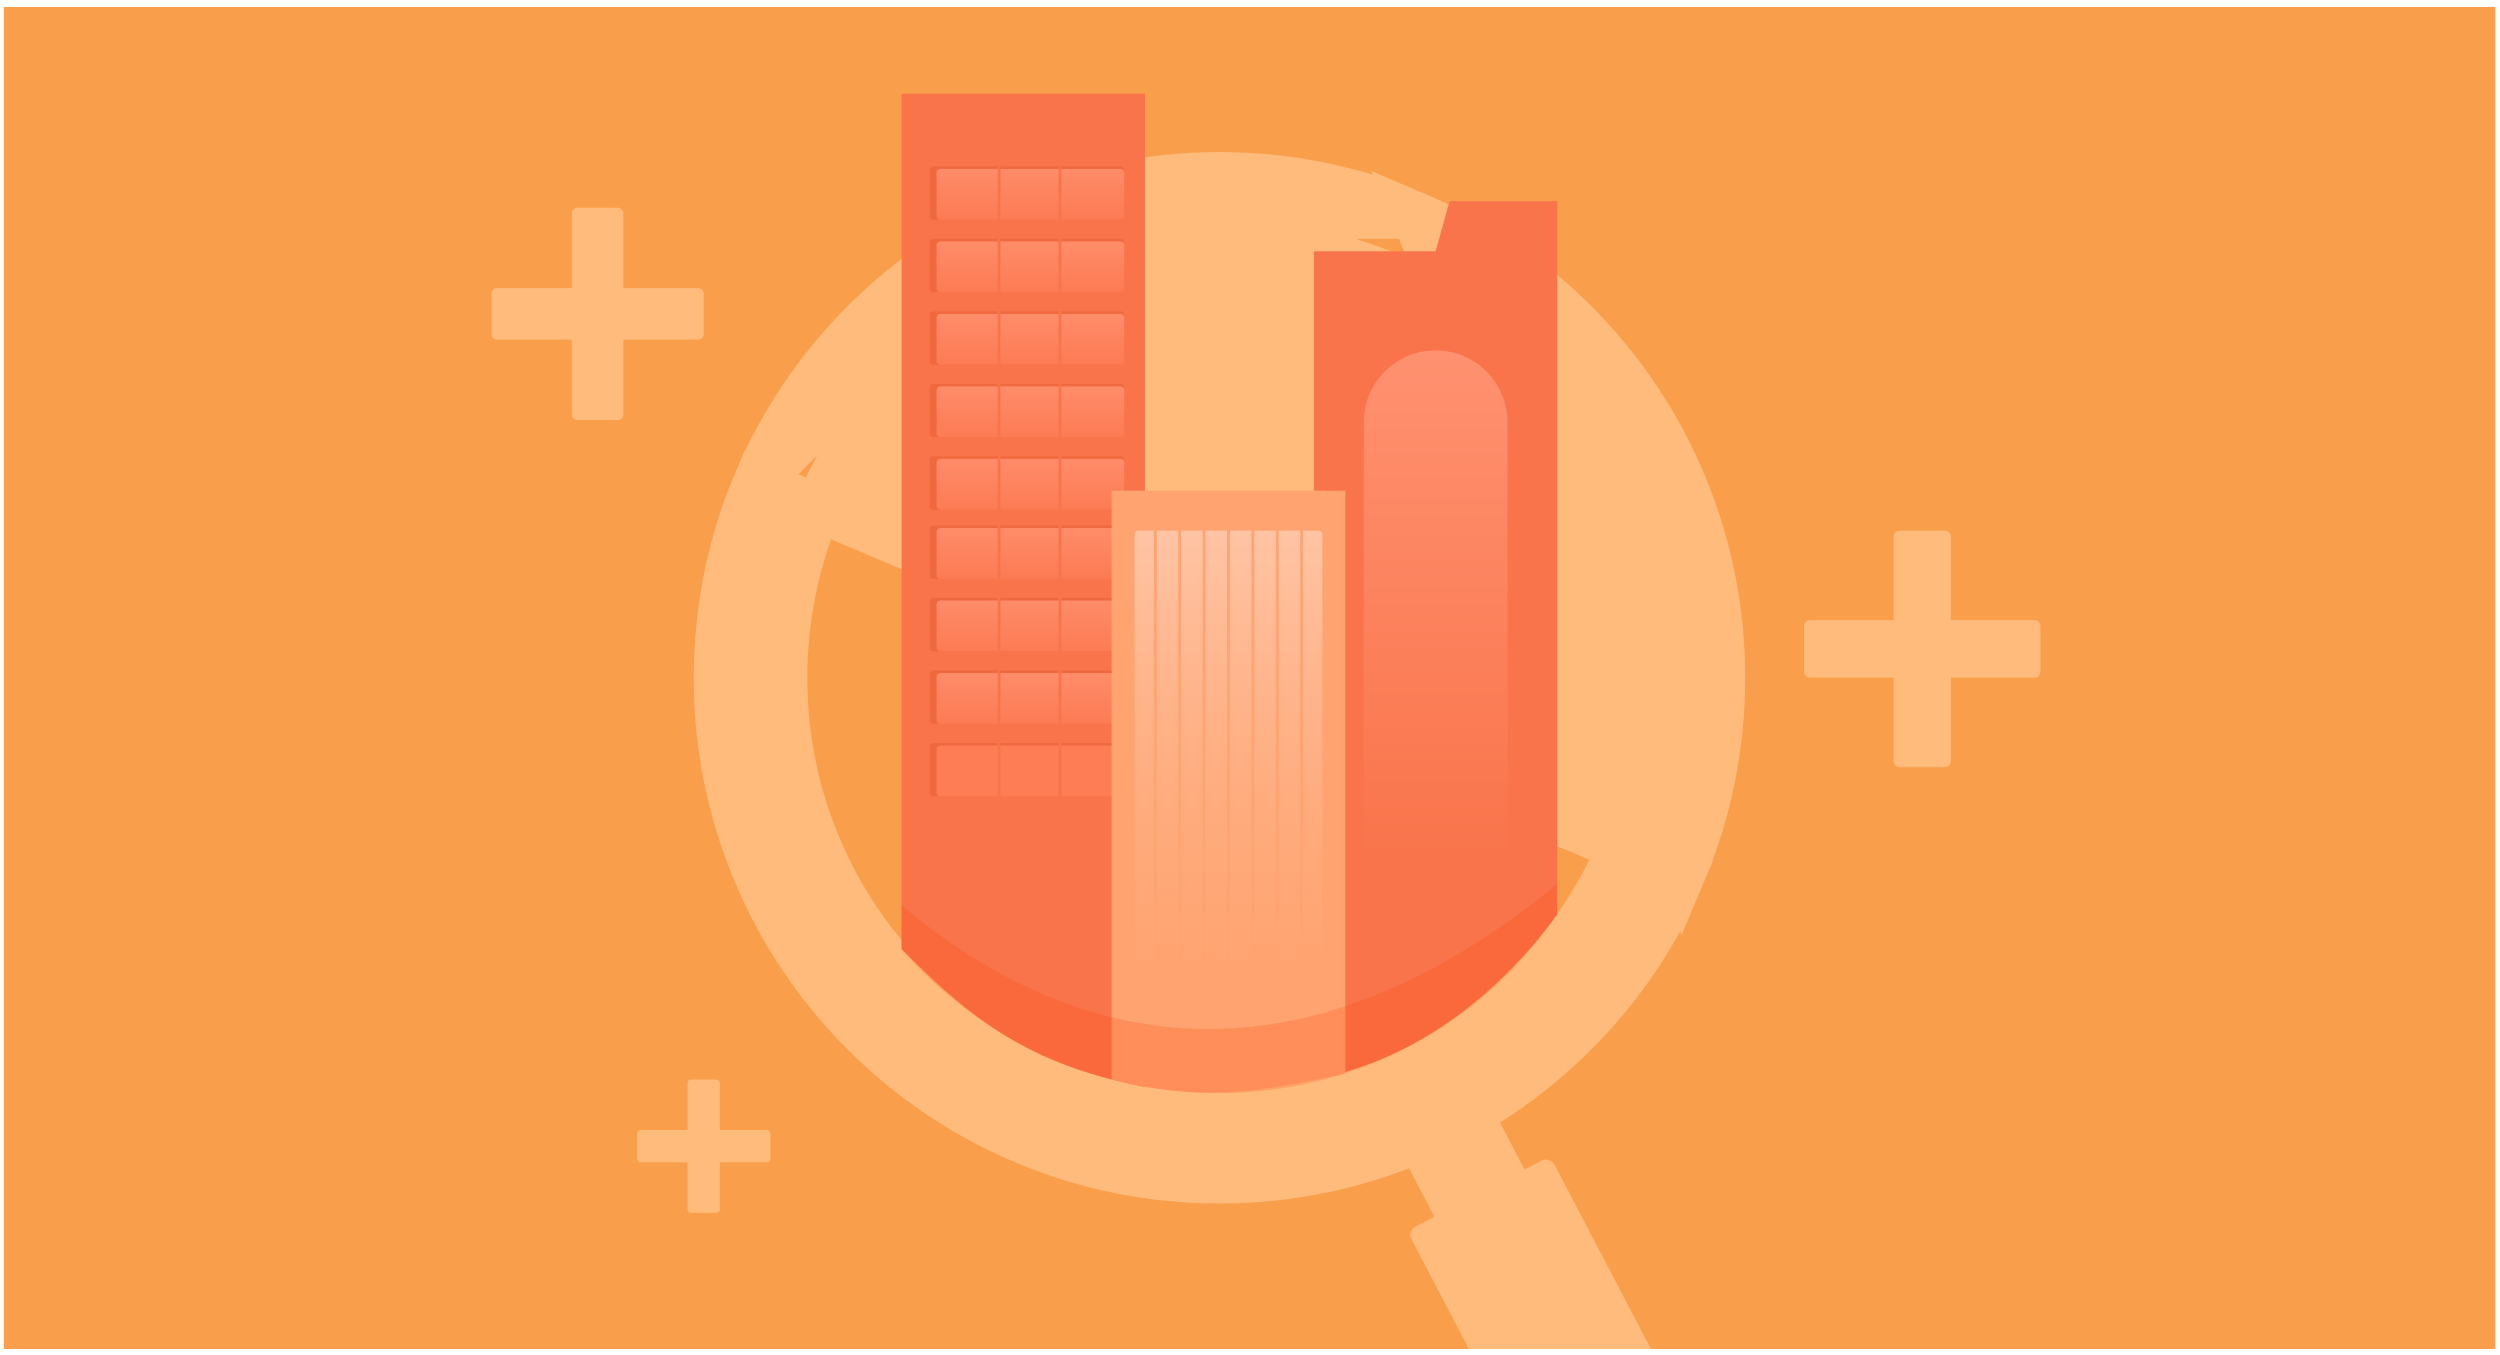 <svg width="332" height="180" viewBox="0 0 332 180" fill="none" xmlns="http://www.w3.org/2000/svg">
<g clip-path="url(#clip0_2498_24516)">
<rect width="330.872" height="178.23" transform="translate(0.507 0.918)" fill="#F99F4B"/>
<path d="M187.899 28.576L187.899 28.576C195.839 31.934 202.972 36.744 209.091 42.863C215.211 48.982 220.02 56.114 223.379 64.055C226.857 72.279 228.62 81.016 228.62 90.01C228.62 99.004 226.857 107.741 223.379 115.964L187.899 28.576ZM187.899 28.576C179.675 25.099 170.939 23.335 161.945 23.335C152.951 23.335 144.214 25.097 135.99 28.576M187.899 28.576L135.99 28.576M135.99 28.576C128.049 31.934 120.917 36.744 114.798 42.863C108.678 48.983 103.869 56.116 100.511 64.055M135.99 28.576L100.511 64.055M100.511 64.055C97.032 72.279 95.269 81.018 95.269 90.01C95.269 99.002 97.032 107.741 100.511 115.965C103.869 123.906 108.678 131.038 114.798 137.157C120.917 143.276 128.051 148.086 135.99 151.444C144.214 154.923 152.952 156.685 161.945 156.685C170.938 156.685 179.675 154.923 187.899 151.444C195.84 148.086 202.972 143.276 209.091 137.157C215.211 131.038 220.021 123.904 223.379 115.965L100.511 64.055ZM139.419 143.335C132.528 140.42 126.342 136.25 121.023 130.931C115.703 125.611 111.533 119.425 108.618 112.534C105.602 105.403 104.072 97.829 104.072 90.009C104.072 82.189 105.603 74.614 108.618 67.484C111.533 60.592 115.703 54.406 121.023 49.087C126.342 43.768 132.528 39.597 139.42 36.682C146.55 33.667 154.124 32.137 161.945 32.137C169.764 32.137 177.339 33.667 184.47 36.682C191.361 39.597 197.547 43.768 202.866 49.087C208.186 54.406 212.356 60.592 215.271 67.484C218.287 74.615 219.817 82.188 219.817 90.009C219.817 97.83 218.287 105.403 215.271 112.534C212.356 119.425 208.186 125.611 202.866 130.931C197.547 136.25 191.36 140.42 184.47 143.335C177.339 146.351 169.764 147.881 161.945 147.881C154.125 147.881 146.55 146.351 139.419 143.335Z" fill="#FFBB7C" stroke="#FFBB7C" stroke-width="6.283"/>
<rect x="185.966" y="152.941" width="13.518" height="12.23" transform="rotate(-27.618 185.966 152.941)" fill="#FFBB7C"/>
<rect x="186.871" y="163.473" width="21.42" height="59.59" rx="1.238" transform="rotate(-27.618 186.871 163.473)" fill="#FFBB7C"/>
<path d="M119.735 12.44H152.051V144.345C138.051 141.611 130.184 136.723 119.733 126.02L119.735 12.44Z" fill="#F9744B"/>
<path d="M206.807 26.709H192.505L190.648 33.369H174.49V143.365C188.49 140.631 199.099 131.841 206.805 121.417L206.807 26.709Z" fill="#F9744B"/>
<path d="M123.448 22.571C123.448 22.304 123.665 22.088 123.932 22.088H148.827C149.094 22.088 149.311 22.304 149.311 22.571V28.7C149.311 28.966 149.094 29.183 148.827 29.183H123.932C123.665 29.183 123.448 28.966 123.448 28.7V22.571Z" fill="#F0683E"/>
<path d="M124.381 22.913C124.381 22.646 124.597 22.43 124.864 22.43H148.829C149.096 22.43 149.312 22.646 149.312 22.913V28.699C149.312 28.966 149.096 29.182 148.829 29.182H124.864C124.597 29.182 124.381 28.966 124.381 28.699V22.913Z" fill="url(#paint0_linear_2498_24516)"/>
<path d="M123.449 32.196C123.449 31.929 123.666 31.713 123.933 31.713H148.828C149.095 31.713 149.312 31.929 149.312 32.196V38.325C149.312 38.592 149.095 38.808 148.828 38.808H123.933C123.666 38.808 123.449 38.592 123.449 38.325V32.196Z" fill="#F0683E"/>
<path d="M124.382 32.538C124.382 32.271 124.598 32.055 124.865 32.055H148.83C149.097 32.055 149.313 32.271 149.313 32.538V38.324C149.313 38.591 149.097 38.807 148.83 38.807H124.865C124.598 38.807 124.382 38.591 124.382 38.324V32.538Z" fill="url(#paint1_linear_2498_24516)"/>
<path d="M123.448 51.45C123.448 51.183 123.665 50.967 123.932 50.967H148.827C149.094 50.967 149.311 51.183 149.311 51.45V57.578C149.311 57.845 149.094 58.062 148.827 58.062H123.932C123.665 58.062 123.448 57.845 123.448 57.578V51.45Z" fill="#F0683E"/>
<path d="M124.381 51.792C124.381 51.525 124.597 51.309 124.864 51.309H148.829C149.096 51.309 149.312 51.525 149.312 51.792V57.578C149.312 57.845 149.096 58.061 148.829 58.061H124.864C124.597 58.061 124.381 57.845 124.381 57.578V51.792Z" fill="url(#paint2_linear_2498_24516)"/>
<path d="M123.448 70.27C123.448 70.004 123.665 69.787 123.932 69.787H148.827C149.094 69.787 149.311 70.004 149.311 70.27V76.399C149.311 76.666 149.094 76.882 148.827 76.882H123.932C123.665 76.882 123.448 76.666 123.448 76.399V70.27Z" fill="#F0683E"/>
<path d="M124.381 70.612C124.381 70.345 124.597 70.129 124.864 70.129H148.829C149.096 70.129 149.312 70.345 149.312 70.612V76.398C149.312 76.665 149.096 76.881 148.829 76.881H124.864C124.597 76.881 124.381 76.665 124.381 76.398V70.612Z" fill="url(#paint3_linear_2498_24516)"/>
<path d="M123.448 89.522C123.448 89.255 123.665 89.039 123.932 89.039H148.827C149.094 89.039 149.311 89.255 149.311 89.522V95.651C149.311 95.918 149.094 96.134 148.827 96.134H123.932C123.665 96.134 123.448 95.918 123.448 95.651V89.522Z" fill="#F0683E"/>
<path d="M124.382 89.864C124.382 89.597 124.598 89.381 124.865 89.381H148.83C149.097 89.381 149.313 89.597 149.313 89.864V95.65C149.313 95.917 149.097 96.133 148.83 96.133H124.865C124.598 96.133 124.382 95.917 124.382 95.65V89.864Z" fill="url(#paint4_linear_2498_24516)"/>
<path d="M123.448 41.825C123.448 41.558 123.665 41.342 123.932 41.342H148.827C149.094 41.342 149.311 41.558 149.311 41.825V47.953C149.311 48.22 149.094 48.437 148.827 48.437H123.932C123.665 48.437 123.448 48.22 123.448 47.953V41.825Z" fill="#F0683E"/>
<path d="M124.382 42.167C124.382 41.9 124.598 41.684 124.865 41.684H148.83C149.097 41.684 149.313 41.9 149.313 42.167V47.953C149.313 48.22 149.097 48.436 148.83 48.436H124.865C124.598 48.436 124.382 48.22 124.382 47.953V42.167Z" fill="url(#paint5_linear_2498_24516)"/>
<path d="M123.448 61.079C123.448 60.812 123.665 60.596 123.932 60.596H148.827C149.094 60.596 149.311 60.812 149.311 61.079V67.207C149.311 67.474 149.094 67.691 148.827 67.691H123.932C123.665 67.691 123.448 67.474 123.448 67.207V61.079Z" fill="#F0683E"/>
<path d="M124.382 61.421C124.382 61.154 124.598 60.938 124.865 60.938H148.83C149.097 60.938 149.313 61.154 149.313 61.421V67.207C149.313 67.474 149.097 67.69 148.83 67.69H124.865C124.598 67.69 124.382 67.474 124.382 67.207V61.421Z" fill="url(#paint6_linear_2498_24516)"/>
<path d="M123.448 79.895C123.448 79.629 123.665 79.412 123.932 79.412H148.827C149.094 79.412 149.311 79.629 149.311 79.895V86.024C149.311 86.291 149.094 86.507 148.827 86.507H123.932C123.665 86.507 123.448 86.291 123.448 86.024V79.895Z" fill="#F0683E"/>
<path d="M124.381 80.237C124.381 79.97 124.597 79.754 124.864 79.754H148.829C149.096 79.754 149.312 79.97 149.312 80.237V86.023C149.312 86.29 149.096 86.506 148.829 86.506H124.864C124.597 86.506 124.381 86.29 124.381 86.023V80.237Z" fill="url(#paint7_linear_2498_24516)"/>
<path d="M123.448 99.149C123.448 98.882 123.665 98.666 123.932 98.666H148.827C149.094 98.666 149.311 98.882 149.311 99.149V105.278C149.311 105.545 149.094 105.761 148.827 105.761H123.932C123.665 105.761 123.448 105.545 123.448 105.278V99.149Z" fill="#F0683E"/>
<path d="M124.381 99.491C124.381 99.224 124.597 99.008 124.864 99.008H148.829C149.096 99.008 149.312 99.224 149.312 99.491V105.277C149.312 105.544 149.096 105.76 148.829 105.76H124.864C124.597 105.76 124.381 105.544 124.381 105.277V99.491Z" fill="#FF7D55"/>
<rect x="132.494" y="22.074" width="0.37" height="83.899" fill="#F9744B"/>
<rect x="140.587" y="22.074" width="0.37" height="84.233" fill="#F9744B"/>
<path d="M147.621 65.164H178.666V142.55C165.951 145.36 159.05 146.148 147.621 143.365V65.164Z" fill="#FFA370"/>
<path d="M150.677 70.954C150.677 70.687 150.893 70.471 151.16 70.471H175.125C175.392 70.471 175.608 70.687 175.608 70.954V130.857C175.608 131.124 175.392 131.341 175.125 131.341H151.16C150.893 131.341 150.677 131.124 150.677 130.857V70.954Z" fill="url(#paint8_linear_2498_24516)"/>
<rect x="162.957" y="70.129" width="0.37" height="61.502" fill="#FFA370"/>
<rect x="166.197" y="70.129" width="0.37" height="61.502" fill="#FFA370"/>
<rect x="169.438" y="70.129" width="0.37" height="61.502" fill="#FFA370"/>
<rect x="172.677" y="70.129" width="0.37" height="61.502" fill="#FFA370"/>
<rect x="159.718" y="70.129" width="0.37" height="61.502" fill="#FFA370"/>
<rect x="156.478" y="70.129" width="0.37" height="61.502" fill="#FFA370"/>
<rect x="153.238" y="70.129" width="0.37" height="61.502" fill="#FFA370"/>
<path opacity="0.2" d="M119.704 120.205V126.075C143.223 152.852 186.032 151.632 206.782 121.438V117.414C176.944 141.868 147.205 143.244 119.704 120.205Z" fill="#FF3C00"/>
<path d="M181.104 56.081C181.104 50.809 185.377 46.535 190.649 46.535V46.535C195.922 46.535 200.195 50.809 200.195 56.081V117.414H181.104V56.081Z" fill="url(#paint9_linear_2498_24516)"/>
<path d="M93.456 38.994V44.372C93.456 44.777 93.128 45.105 92.723 45.105H82.783V55.045C82.783 55.45 82.454 55.778 82.05 55.778H76.672C76.268 55.778 75.939 55.45 75.939 55.045V45.105H65.999C65.594 45.105 65.266 44.777 65.266 44.372V38.994C65.266 38.59 65.594 38.261 65.999 38.261H75.939V28.321C75.939 27.916 76.267 27.588 76.672 27.588H82.05C82.454 27.588 82.783 27.916 82.783 28.321V38.261H92.723C93.128 38.261 93.456 38.59 93.456 38.994Z" fill="#FFBB7C"/>
<path d="M270.978 83.178V89.169C270.978 89.62 270.612 89.986 270.161 89.986H259.087V101.059C259.087 101.511 258.721 101.876 258.27 101.876H252.28C251.829 101.876 251.463 101.511 251.463 101.059V89.986H240.389C239.938 89.986 239.572 89.62 239.572 89.169V83.178C239.572 82.727 239.938 82.361 240.389 82.361H251.463V71.288C251.463 70.836 251.829 70.471 252.28 70.471H258.27C258.721 70.471 259.087 70.836 259.087 71.288V82.361H270.161C270.612 82.361 270.978 82.727 270.978 83.178Z" fill="#FFBB7C"/>
<path d="M102.303 150.524V153.899C102.303 154.153 102.097 154.359 101.843 154.359H95.604V160.597C95.604 160.852 95.398 161.058 95.144 161.058H91.769C91.515 161.058 91.309 160.852 91.309 160.597V154.359H85.071C84.816 154.359 84.61 154.153 84.61 153.899V150.524C84.61 150.27 84.816 150.064 85.071 150.064H91.309V143.825C91.309 143.571 91.515 143.365 91.769 143.365H95.144C95.398 143.365 95.604 143.571 95.604 143.825V150.064H101.843C102.097 150.064 102.303 150.27 102.303 150.524Z" fill="#FFBB7C"/>
</g>
<defs>
<linearGradient id="paint0_linear_2498_24516" x1="136.847" y1="22.43" x2="136.847" y2="29.182" gradientUnits="userSpaceOnUse">
<stop stop-color="#FF8C69"/>
<stop offset="1" stop-color="#FC7B54"/>
</linearGradient>
<linearGradient id="paint1_linear_2498_24516" x1="136.848" y1="32.055" x2="136.848" y2="38.807" gradientUnits="userSpaceOnUse">
<stop stop-color="#FF8C69"/>
<stop offset="1" stop-color="#FC7B54"/>
</linearGradient>
<linearGradient id="paint2_linear_2498_24516" x1="136.847" y1="51.309" x2="136.847" y2="58.061" gradientUnits="userSpaceOnUse">
<stop stop-color="#FF8C69"/>
<stop offset="1" stop-color="#FC7B54"/>
</linearGradient>
<linearGradient id="paint3_linear_2498_24516" x1="136.847" y1="70.129" x2="136.847" y2="76.881" gradientUnits="userSpaceOnUse">
<stop stop-color="#FF8C69"/>
<stop offset="1" stop-color="#FC7B54"/>
</linearGradient>
<linearGradient id="paint4_linear_2498_24516" x1="136.848" y1="89.381" x2="136.848" y2="96.133" gradientUnits="userSpaceOnUse">
<stop stop-color="#FF8C69"/>
<stop offset="1" stop-color="#FC7B54"/>
</linearGradient>
<linearGradient id="paint5_linear_2498_24516" x1="136.848" y1="41.684" x2="136.848" y2="48.436" gradientUnits="userSpaceOnUse">
<stop stop-color="#FF8C69"/>
<stop offset="1" stop-color="#FC7B54"/>
</linearGradient>
<linearGradient id="paint6_linear_2498_24516" x1="136.848" y1="60.938" x2="136.848" y2="67.69" gradientUnits="userSpaceOnUse">
<stop stop-color="#FF8C69"/>
<stop offset="1" stop-color="#FC7B54"/>
</linearGradient>
<linearGradient id="paint7_linear_2498_24516" x1="136.847" y1="79.754" x2="136.847" y2="86.506" gradientUnits="userSpaceOnUse">
<stop stop-color="#FF8C69"/>
<stop offset="1" stop-color="#FC7B54"/>
</linearGradient>
<linearGradient id="paint8_linear_2498_24516" x1="163.143" y1="70.471" x2="163.143" y2="131.341" gradientUnits="userSpaceOnUse">
<stop stop-color="#FFC4A4"/>
<stop offset="1" stop-color="#FFB288" stop-opacity="0"/>
</linearGradient>
<linearGradient id="paint9_linear_2498_24516" x1="190.649" y1="46.535" x2="190.649" y2="113.996" gradientUnits="userSpaceOnUse">
<stop stop-color="#FF9170"/>
<stop offset="1" stop-color="#F9744B"/>
</linearGradient>
<clipPath id="clip0_2498_24516">
<rect width="330.872" height="178.23" fill="white" transform="translate(0.507 0.918)"/>
</clipPath>
</defs>
</svg>
